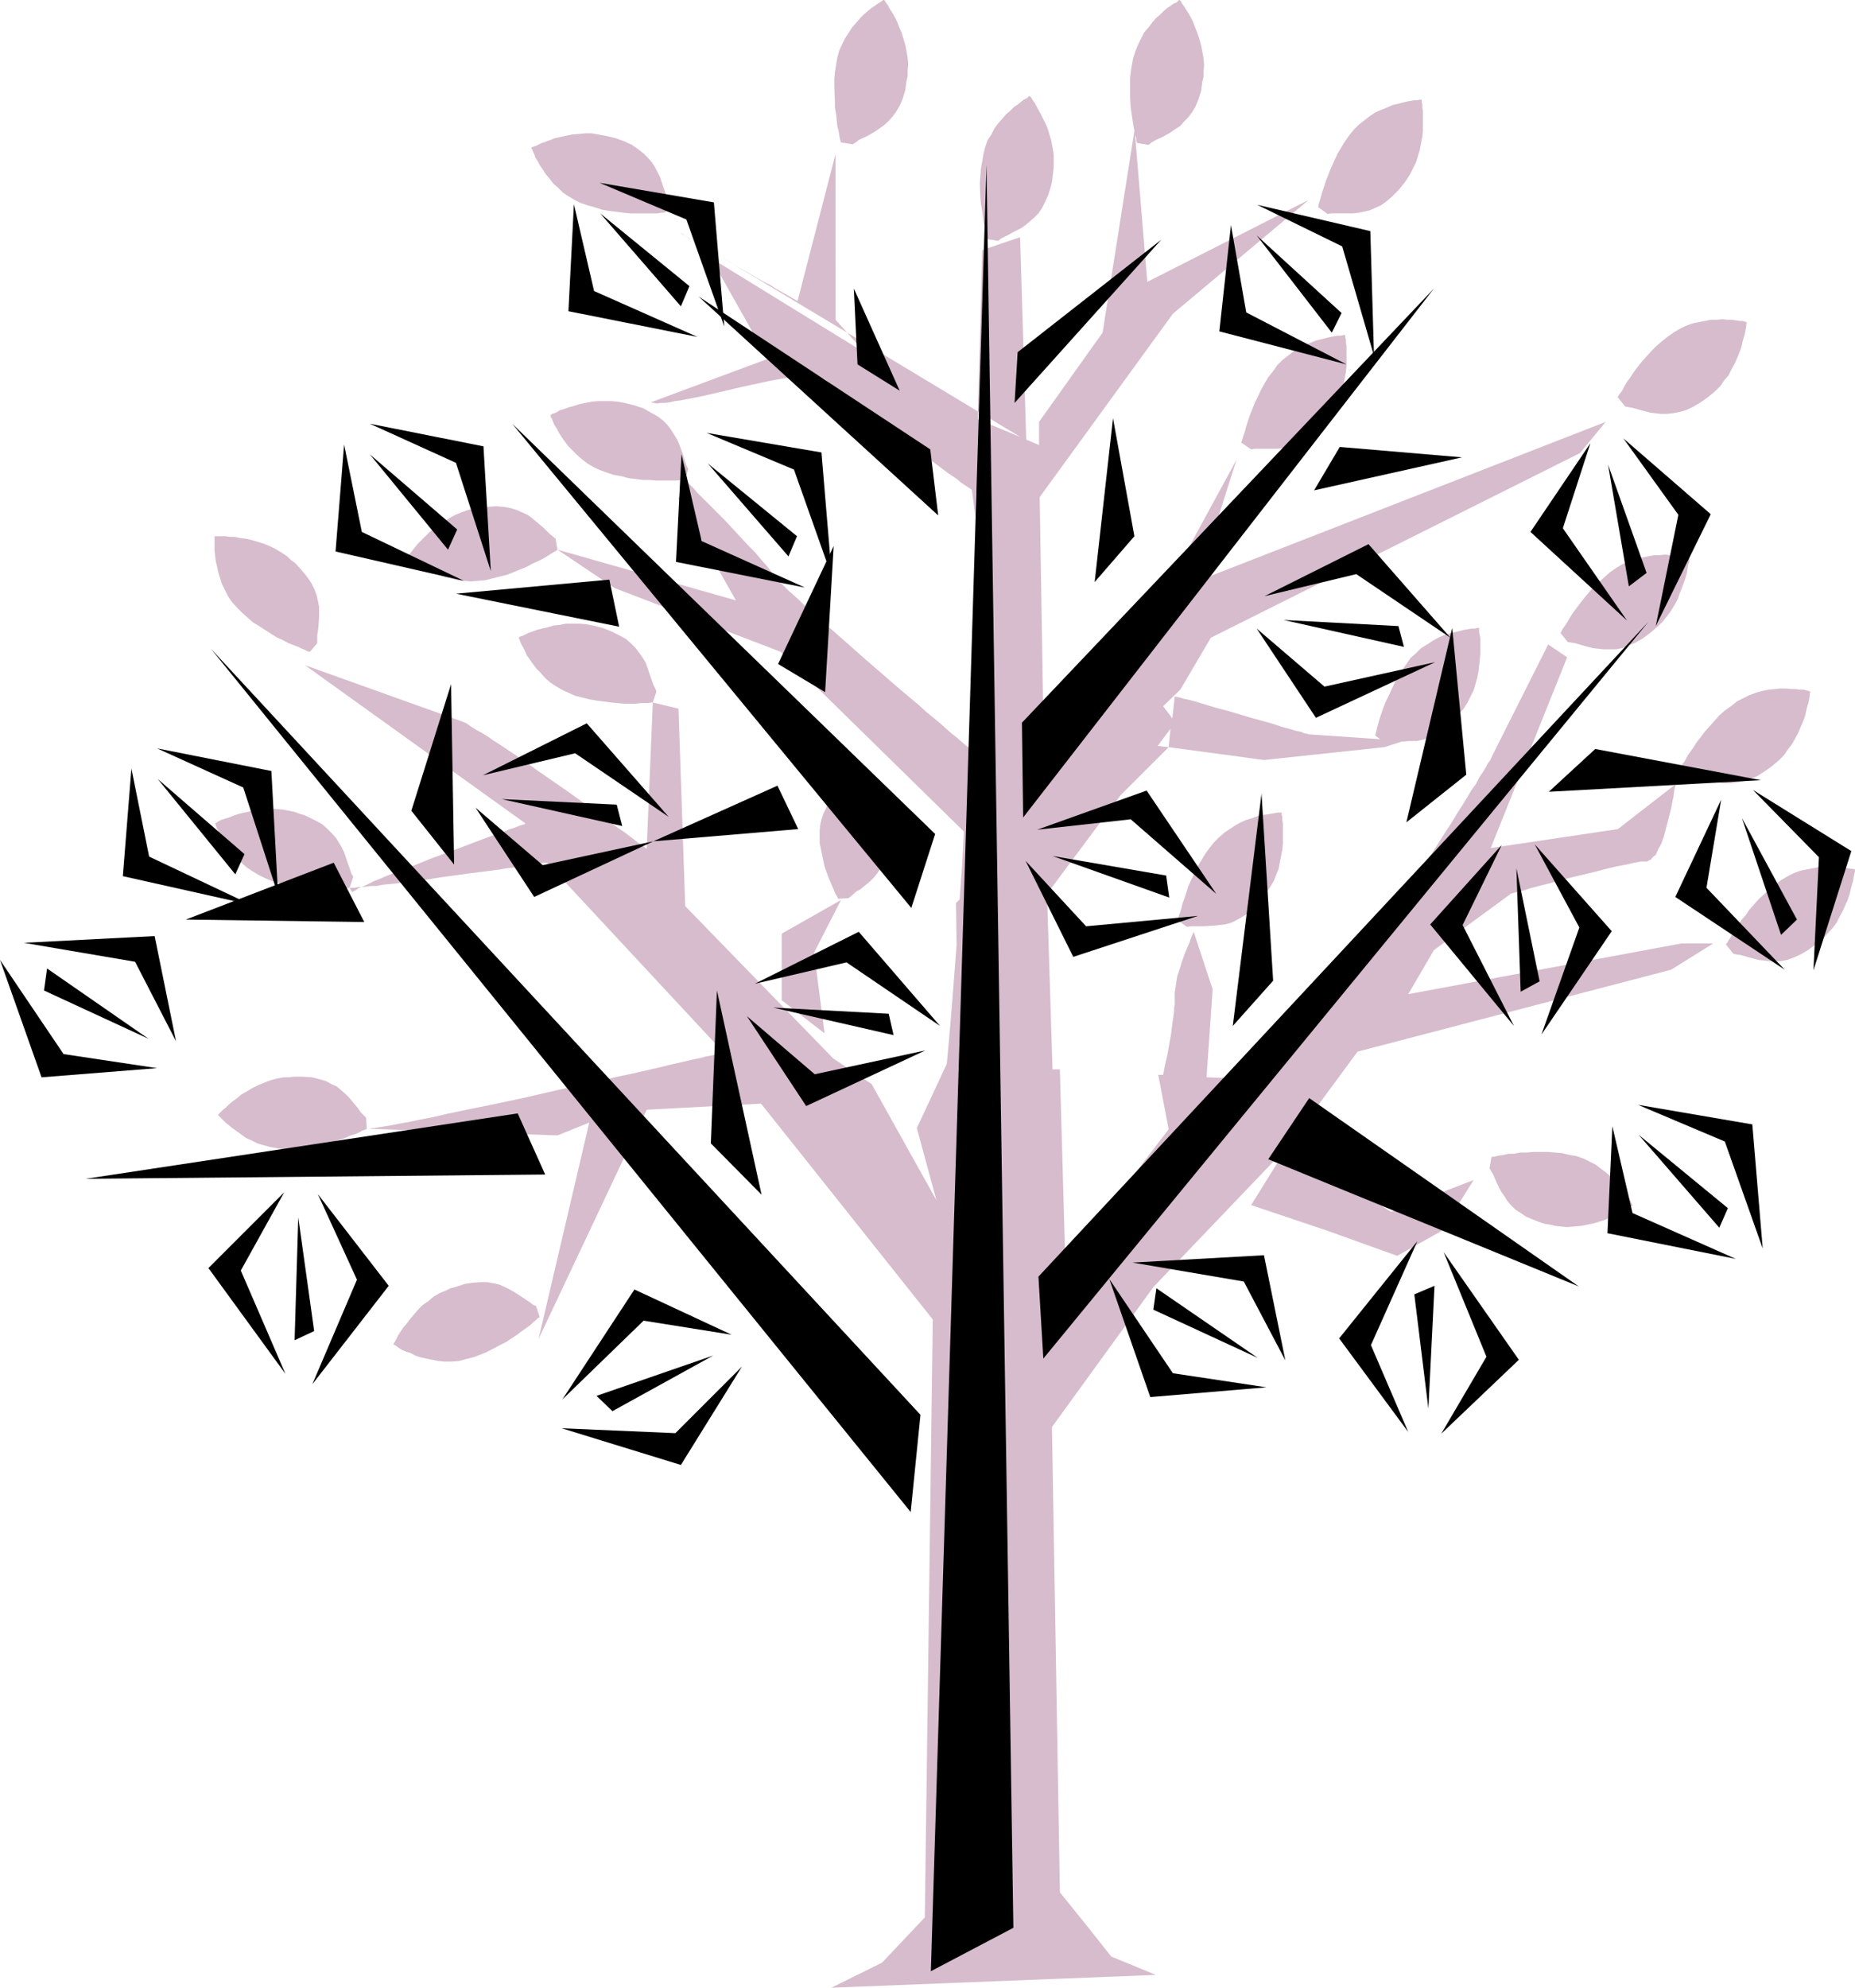<?xml version="1.0" encoding="UTF-8" standalone="no"?>
<svg
   version="1.0"
   width="129.766mm"
   height="138.986mm"
   id="svg100"
   sodipodi:docname="Tree 195.wmf"
   xmlns:inkscape="http://www.inkscape.org/namespaces/inkscape"
   xmlns:sodipodi="http://sodipodi.sourceforge.net/DTD/sodipodi-0.dtd"
   xmlns="http://www.w3.org/2000/svg"
   xmlns:svg="http://www.w3.org/2000/svg">
  <sodipodi:namedview
     id="namedview100"
     pagecolor="#ffffff"
     bordercolor="#000000"
     borderopacity="0.25"
     inkscape:showpageshadow="2"
     inkscape:pageopacity="0.0"
     inkscape:pagecheckerboard="0"
     inkscape:deskcolor="#d1d1d1"
     inkscape:document-units="mm" />
  <defs
     id="defs1">
    <pattern
       id="WMFhbasepattern"
       patternUnits="userSpaceOnUse"
       width="6"
       height="6"
       x="0"
       y="0" />
  </defs>
  <path
     style="fill:#d6bccc;fill-opacity:1;fill-rule:evenodd;stroke:none"
     d="m 179.376,61.239 0.323,0.162 0.646,0.485 0.97,0.485 0.97,0.646 1.293,0.646 1.293,0.808 1.293,0.808 1.454,0.969 1.616,0.808 -9.534,-5.655 z"
     id="path1" />
  <path
     style="fill:#d6bccc;fill-opacity:1;fill-rule:evenodd;stroke:none"
     d="m 220.907,40.718 -10.019,38.779 h -0.162 l -0.485,-0.323 -0.646,-0.323 -0.808,-0.485 -1.131,-0.646 -1.131,-0.646 -1.454,-0.808 -1.454,-0.969 -1.616,-0.808 -1.778,-0.969 -3.555,-2.101 -3.717,-2.101 -3.717,-2.262 34.744,20.844 -3.07,-3.393 z"
     id="path2" />
  <path
     style="fill:#d6bccc;fill-opacity:1;fill-rule:evenodd;stroke:none"
     d="m 93.081,235.747 0.323,-0.162 0.646,-0.323 0.646,-0.485 0.808,-0.323 h -0.97 l -0.808,0.162 h -0.808 -0.485 z"
     id="path3" />
  <path
     style="fill:#d6bccc;fill-opacity:1;fill-rule:evenodd;stroke:none"
     d="m 372.326,262.731 6.787,-11.634 20.523,-15.027 h 0.162 0.162 l 0.485,-0.162 0.646,-0.162 0.646,-0.162 0.808,-0.162 0.97,-0.323 0.97,-0.323 2.424,-0.646 2.586,-0.646 2.909,-0.808 3.07,-0.808 6.141,-1.454 3.07,-0.808 2.747,-0.646 2.586,-0.485 2.101,-0.485 0.97,-0.162 0.808,-0.162 h 0.646 0.485 0.485 l 0.485,-0.323 0.485,-0.162 0.323,-0.485 0.97,-0.808 0.646,-1.454 0.808,-1.454 0.646,-1.777 0.97,-3.716 0.97,-3.716 0.323,-1.777 0.323,-1.454 0.162,-1.293 0.162,-0.969 0.162,-0.485 v -0.162 -0.162 -0.162 l -15.19,11.795 -33.613,5.009 20.2,-50.413 -5.01,-3.393 -15.19,30.216 v 0.162 l -0.323,0.485 -0.485,0.646 -0.485,0.969 -0.808,1.293 -0.97,1.454 -0.808,1.616 -1.293,1.777 -1.131,1.939 -1.293,2.101 -1.454,2.262 -1.454,2.424 -1.616,2.424 -1.616,2.585 -3.394,5.332 -7.272,10.826 -3.555,5.171 -1.778,2.585 -1.778,2.424 -1.616,2.262 -1.778,2.262 -1.454,2.101 -1.616,1.777 -1.454,1.777 -1.293,1.454 -1.293,1.293 -1.131,1.131 -0.808,0.646 -0.97,0.808 -1.293,0.969 -1.454,1.131 -1.616,1.293 -1.616,1.293 -1.939,1.454 -1.939,1.454 -8.08,6.463 -3.878,3.393 -1.778,1.454 -1.616,1.454 -5.01,-0.162 1.616,-23.268 -5.01,-15.189 -0.646,1.454 -0.485,1.454 -1.131,2.585 -0.808,2.262 -0.646,2.101 -0.646,1.939 -0.323,2.101 -0.323,2.101 v 2.424 0.808 l -0.162,0.808 v 0.969 l -0.162,1.131 -0.323,2.262 -0.323,2.585 -0.97,5.494 -0.646,2.747 -0.485,2.585 h -1.293 l 2.747,14.381 -27.31,35.709 -1.454,-51.544 h -1.939 l -1.454,-46.374 19.392,-26.015 12.766,-12.765 -2.909,-0.323 3.394,-4.524 -0.485,4.847 25.21,3.393 31.835,-3.393 4.525,-1.454 1.939,-0.162 h 2.101 l 2.101,-0.485 0.97,-0.485 1.131,-0.323 1.131,-0.646 1.131,-0.646 1.131,-0.808 1.293,-0.969 1.131,-1.131 0.97,-1.454 1.293,-1.454 1.131,-1.777 0.808,-1.616 0.808,-1.616 0.485,-1.616 0.485,-1.777 0.323,-1.616 0.162,-1.616 0.323,-3.07 v -2.747 -1.131 l -0.162,-0.969 -0.162,-0.808 v -0.646 -0.323 -0.162 h -0.485 l -0.646,0.162 h -0.808 l -0.97,0.162 -0.97,0.162 -1.293,0.323 -1.293,0.323 -1.454,0.323 -1.454,0.485 -1.454,0.646 -1.454,0.808 -1.454,0.969 -1.616,0.969 -1.293,1.293 -1.454,1.293 -1.131,1.616 -1.131,1.616 -0.97,1.616 -0.97,1.616 -1.616,3.555 -0.808,1.616 -0.646,1.616 -0.485,1.454 -0.485,1.454 -0.323,1.131 -0.323,1.131 -0.162,0.808 -0.162,0.646 -0.162,0.485 v 0.162 l 1.293,0.969 -18.907,-1.293 h -0.162 l -0.162,-0.162 h -0.485 l -0.485,-0.162 -0.646,-0.323 -0.808,-0.162 -0.808,-0.162 -0.97,-0.323 -2.424,-0.646 -2.424,-0.808 -2.909,-0.808 -2.909,-0.808 -5.979,-1.777 -3.07,-0.808 -2.747,-0.808 -2.586,-0.808 -2.424,-0.646 -0.97,-0.162 -0.97,-0.323 -0.808,-0.162 -0.646,-0.162 -0.646,5.817 -2.424,-3.232 4.525,-4.363 8.08,-13.734 97.606,-48.798 6.787,-8.241 -107.787,42.011 10.181,-31.993 -34.582,63.501 -16.322,15.35 -1.131,-68.995 35.229,-48.474 35.875,-30.054 -42.662,21.652 -3.232,-38.941 0.323,0.969 v 0.646 l 0.162,0.485 0.162,0.162 2.909,0.485 0.808,-0.646 0.808,-0.485 0.97,-0.485 1.131,-0.485 2.262,-1.293 1.131,-0.808 1.293,-0.808 0.97,-1.131 1.131,-1.131 0.97,-1.293 0.97,-1.616 0.808,-1.939 0.646,-2.101 0.323,-2.424 0.323,-1.293 v -1.454 l 0.162,-1.777 -0.162,-1.777 -0.323,-1.777 -0.323,-1.616 -0.485,-1.777 -0.485,-1.454 -0.646,-1.616 -0.485,-1.293 -0.646,-1.293 -0.646,-1.131 -0.646,-0.969 -0.485,-0.808 -0.485,-0.646 -0.323,-0.646 -0.162,-0.162 L 311.888,0 h -0.162 l -0.323,0.323 -0.323,0.323 -0.808,0.323 -0.646,0.485 -0.97,0.646 -0.97,0.808 -0.97,0.969 -1.131,0.969 -0.97,1.131 -0.97,1.293 -1.131,1.293 -0.808,1.616 -0.808,1.616 -0.646,1.616 -0.646,1.939 -0.485,2.585 -0.323,2.585 v 2.747 2.585 l 0.162,2.585 0.323,2.262 0.323,2.101 0.323,1.777 v 0 l -8.403,53.322 -16.806,23.591 v 6.14 l -3.394,-1.454 -1.616,-53.483 -10.019,3.393 -1.131,42.657 11.312,6.786 -11.312,-4.686 v -2.101 l -34.582,-20.844 4.686,5.332 -40.723,-25.045 15.029,26.661 -30.866,11.472 0.808,0.162 0.808,0.162 0.97,-0.162 h 1.131 l 1.293,-0.162 1.293,-0.323 1.454,-0.162 1.616,-0.323 3.394,-0.646 3.555,-0.808 7.595,-1.777 3.717,-0.808 3.717,-0.808 3.555,-0.646 3.232,-0.323 1.454,-0.162 1.293,-0.162 h 1.293 l 1.131,0.162 0.97,0.162 0.97,0.162 0.646,0.323 0.646,0.485 0.485,0.485 0.485,0.485 0.808,0.485 0.646,0.646 0.97,0.808 0.97,0.808 1.131,0.808 1.131,0.808 2.424,1.939 2.586,2.101 2.909,2.101 2.909,2.101 6.141,4.524 2.909,2.101 2.747,2.101 2.586,1.939 2.424,1.616 1.131,0.969 0.97,0.646 0.97,0.646 0.97,0.646 0.97,7.271 0.162,-6.463 0.646,0.485 0.485,0.323 0.323,0.162 v 0.162 0.323 0.323 1.454 l -0.162,0.969 v 0.969 1.293 l -0.162,1.293 v 1.454 l -0.162,1.777 v 1.616 l -0.162,1.939 v 1.939 l -0.162,2.262 v 2.101 l -0.162,2.424 -0.162,2.424 -0.323,5.009 -0.323,5.494 -0.162,5.817 -0.323,6.14 -0.323,6.14 -0.323,6.463 -0.485,6.625 -0.808,-0.646 -1.131,-0.969 -1.293,-1.131 -1.454,-1.131 -1.454,-1.293 -1.616,-1.454 -1.778,-1.454 -1.778,-1.454 -1.939,-1.777 -1.939,-1.616 -4.202,-3.555 -8.565,-7.433 -4.202,-3.716 -4.04,-3.555 -1.939,-1.616 -1.939,-1.777 -1.778,-1.616 -1.616,-1.454 -1.454,-1.454 -1.454,-1.293 -1.293,-1.131 -1.131,-1.131 -0.97,-0.969 -0.808,-0.808 -0.485,-0.646 -0.485,-0.485 -0.323,-0.485 -0.485,-0.646 -0.485,-0.646 -0.646,-0.808 -1.454,-1.616 -1.616,-1.939 -1.939,-1.939 -1.939,-2.101 -4.04,-4.363 -2.101,-2.101 -1.939,-1.939 -1.778,-1.777 -1.616,-1.616 -0.646,-0.808 -0.646,-0.646 -0.485,-0.485 -0.485,-0.485 -0.323,-0.323 -0.323,-0.323 -0.162,-0.162 v 0 l -1.778,5.009 15.19,26.822 -47.187,-13.411 15.19,10.18 43.794,16.804 48.48,47.505 -0.485,9.049 -0.646,8.887 -0.97,0.969 0.162,11.149 -0.646,8.402 -0.323,4.201 -0.323,4.04 -0.323,3.878 -0.323,3.716 -0.323,3.555 -0.323,3.555 -7.918,16.966 5.171,19.067 -17.13,-30.7 -10.181,-6.786 -39.107,-40.234 -1.778,-52.191 -6.787,-1.616 -1.616,38.618 h -0.162 l -0.323,-0.323 -0.485,-0.323 -0.646,-0.485 -0.97,-0.646 -0.97,-0.808 -1.293,-0.969 -1.293,-0.969 -1.454,-0.969 -1.616,-1.131 -1.778,-1.293 -1.778,-1.293 -3.717,-2.747 -4.04,-2.908 -8.403,-5.817 -4.04,-2.908 -3.878,-2.585 -1.939,-1.293 -1.778,-1.131 -1.616,-1.131 -1.616,-0.969 -1.454,-0.808 -1.293,-0.808 -1.131,-0.808 -1.131,-0.485 -41.531,-14.865 58.338,41.85 h -0.162 l -0.162,0.162 -0.485,0.162 -0.646,0.162 -0.808,0.323 -0.808,0.323 -1.131,0.323 -1.131,0.485 -1.293,0.485 -1.454,0.485 -3.07,1.131 -3.394,1.293 -3.394,1.293 -7.434,2.747 -3.555,1.454 -3.555,1.293 -3.232,1.293 -1.616,0.646 -1.454,0.646 -1.293,0.485 -1.293,0.646 -0.97,0.485 -1.131,0.485 1.293,-0.162 1.293,-0.162 h 1.454 l 1.616,-0.323 3.394,-0.323 3.717,-0.485 4.04,-0.485 4.04,-0.646 8.242,-1.131 3.878,-0.485 3.717,-0.485 1.778,-0.323 1.616,-0.162 1.616,-0.323 1.454,-0.162 1.293,-0.162 1.131,-0.162 0.97,-0.162 0.97,-0.162 0.646,-0.162 h 0.485 0.323 0.162 l 45.41,48.798 1.778,1.454 h -0.646 v 0 h -0.162 -0.323 l -0.485,0.162 -0.485,0.162 -0.646,0.162 -0.808,0.162 -0.808,0.162 -0.97,0.162 -0.97,0.323 -2.424,0.485 -2.747,0.646 -2.909,0.646 -3.232,0.808 -3.555,0.808 -3.555,0.808 -3.878,0.808 -4.04,0.969 -4.04,0.808 -8.565,1.939 -8.403,1.939 -8.403,1.777 -4.04,0.808 -3.878,0.808 -3.878,0.808 -3.394,0.808 -3.394,0.646 -3.07,0.646 -2.747,0.485 -2.424,0.485 -1.131,0.162 -0.97,0.162 -0.97,0.162 -0.808,0.162 h -0.646 l -0.646,0.162 h -0.485 -0.323 l 50.419,1.777 8.403,-3.393 -13.413,57.2 28.603,-60.593 30.219,-1.616 45.41,57.038 -2.101,158.026 -11.312,11.957 -13.413,6.625 85.809,-3.393 -11.797,-4.847 -6.787,-8.564 -6.787,-8.402 -2.101,-122.963 26.826,-37.002 35.39,-37.002 18.584,-25.207 82.901,-21.652 11.15,-6.948 h -8.403 z"
     id="path4" />
  <path
     style="fill:#d6bccc;fill-opacity:1;fill-rule:evenodd;stroke:none"
     d="m 471.063,232.515 -1.616,1.131 -1.616,1.293 -1.293,1.293 -1.454,1.293 -2.586,2.908 -0.97,1.454 -1.131,1.293 -0.808,1.293 -0.808,1.293 -0.808,1.131 -0.485,0.969 -0.485,0.646 -0.323,0.646 -0.323,0.323 v 0.162 l 1.939,2.424 0.808,0.162 1.131,0.162 2.262,0.646 2.424,0.646 1.454,0.162 1.454,0.162 h 1.454 1.616 l 1.616,-0.323 1.778,-0.646 1.778,-0.808 1.939,-1.131 1.939,-1.454 1.131,-0.808 1.131,-0.969 1.131,-1.293 1.293,-1.454 0.97,-1.293 0.808,-1.616 0.808,-1.454 0.646,-1.454 0.646,-1.454 0.485,-1.454 0.323,-1.293 0.323,-1.293 0.323,-1.131 0.162,-0.969 0.162,-0.808 0.162,-0.646 v -0.323 -0.162 h -0.162 l -0.323,-0.162 h -0.485 l -0.808,-0.162 -0.97,-0.162 -1.131,-0.162 h -1.293 l -1.293,-0.162 -1.454,0.162 h -1.616 l -1.454,0.323 -1.778,0.323 -1.616,0.323 -1.778,0.646 -1.616,0.808 z"
     id="path5" />
  <path
     style="fill:#d6bccc;fill-opacity:1;fill-rule:evenodd;stroke:none"
     d="m 416.928,305.55 -1.939,-0.323 -1.939,-0.485 -1.939,-0.162 -1.939,-0.162 h -3.717 l -1.778,0.162 h -1.778 l -1.616,0.323 h -1.454 l -1.293,0.323 -1.131,0.162 -0.808,0.162 -0.646,0.162 h -0.485 l -0.162,0.162 -0.485,2.908 0.485,0.808 0.485,0.808 0.97,2.262 1.131,2.262 0.808,1.131 0.808,1.293 0.97,1.131 1.131,1.131 1.454,0.969 1.454,0.969 1.939,0.808 2.101,0.808 1.131,0.323 1.131,0.162 1.454,0.323 1.293,0.162 1.778,0.162 1.939,-0.162 1.778,-0.162 1.616,-0.323 1.616,-0.323 1.616,-0.485 1.454,-0.485 1.454,-0.646 1.293,-0.485 1.131,-0.646 0.97,-0.485 0.808,-0.485 0.646,-0.485 0.646,-0.323 0.323,-0.162 v -0.162 0 l -0.162,-0.323 -0.323,-0.646 -0.323,-0.646 -0.485,-0.808 -0.646,-0.808 -0.808,-1.131 -0.808,-0.969 -1.131,-1.131 -0.97,-0.969 -1.293,-1.131 -1.293,-0.969 -1.454,-1.131 -1.616,-0.808 -1.616,-0.808 z"
     id="path6" />
  <path
     style="fill:#d6bccc;fill-opacity:1;fill-rule:evenodd;stroke:none"
     d="m 444.561,202.623 1.939,2.262 0.97,0.162 0.97,0.162 2.262,0.646 2.424,0.646 1.454,0.323 1.454,0.162 h 1.454 l 1.616,-0.162 1.616,-0.323 1.778,-0.646 1.939,-0.646 1.778,-1.131 2.101,-1.454 0.97,-0.808 1.131,-0.969 1.293,-1.293 0.97,-1.454 1.131,-1.454 0.808,-1.454 0.808,-1.454 0.646,-1.616 0.646,-1.454 0.485,-1.293 0.323,-1.454 0.323,-1.293 0.323,-0.969 0.162,-0.969 0.162,-0.808 v -0.646 l 0.162,-0.323 v -0.162 h -0.162 l -0.323,-0.162 -0.646,-0.162 -0.646,-0.162 h -0.97 l -1.131,-0.162 h -1.131 l -1.454,-0.162 h -1.454 l -1.454,0.162 -1.616,0.162 -1.778,0.323 -1.616,0.485 -1.778,0.646 -1.616,0.808 -1.616,0.808 -1.616,1.293 -1.616,1.131 -1.454,1.293 -1.293,1.454 -2.586,2.908 -0.97,1.293 -1.131,1.454 -0.808,1.293 -0.808,1.131 -0.808,1.131 -0.485,0.969 -0.485,0.808 -0.485,0.485 -0.162,0.485 z"
     id="path7" />
  <path
     style="fill:#d6bccc;fill-opacity:1;fill-rule:evenodd;stroke:none"
     d="m 412.564,167.237 1.939,2.424 0.97,0.162 0.97,0.162 2.262,0.646 2.424,0.646 1.454,0.162 1.454,0.162 h 1.454 1.616 l 1.778,-0.323 1.616,-0.646 1.939,-0.808 1.939,-1.131 1.939,-1.454 0.97,-0.808 1.131,-0.969 1.293,-1.293 1.131,-1.454 0.97,-1.293 0.97,-1.616 0.808,-1.454 0.485,-1.454 0.646,-1.616 0.485,-1.293 0.485,-1.454 0.323,-1.131 0.162,-1.131 0.162,-0.969 0.323,-0.808 v -0.646 -0.323 -0.162 0 l -0.323,-0.162 -0.646,-0.162 h -0.808 l -0.97,-0.162 -0.97,-0.162 h -1.293 l -1.454,-0.162 -1.454,0.162 h -1.454 l -1.616,0.323 -1.616,0.323 -1.778,0.323 -1.616,0.646 -1.778,0.808 -1.616,0.969 -1.616,1.131 -1.454,1.293 -1.454,1.293 -1.454,1.293 -2.424,2.908 -1.131,1.454 -1.939,2.585 -0.808,1.293 -0.646,1.131 -0.646,0.969 -0.485,0.646 -0.323,0.646 -0.162,0.323 z"
     id="path8" />
  <path
     style="fill:#d6bccc;fill-opacity:1;fill-rule:evenodd;stroke:none"
     d="m 453.611,103.25 1.293,-1.293 0.97,-1.454 1.131,-1.293 0.808,-1.616 0.808,-1.454 0.646,-1.454 0.646,-1.616 0.485,-1.293 0.323,-1.454 0.323,-1.131 0.323,-1.131 0.162,-0.969 0.162,-0.808 v -0.646 l 0.162,-0.323 v -0.162 h -0.162 l -0.323,-0.162 -0.646,-0.162 h -0.646 l -0.97,-0.162 -1.131,-0.162 h -1.293 l -1.293,-0.162 -1.454,0.162 h -1.616 l -1.616,0.323 -1.616,0.323 -1.616,0.323 -1.778,0.646 -1.616,0.808 -1.616,0.969 -1.616,1.131 -1.616,1.293 -1.454,1.293 -1.293,1.293 -2.586,2.908 -1.131,1.454 -0.97,1.293 -0.808,1.293 -0.97,1.293 -0.646,1.131 -0.485,0.969 -0.485,0.646 -0.485,0.646 -0.162,0.323 v 0.162 l 1.939,2.424 0.97,0.162 0.97,0.162 1.131,0.323 1.131,0.323 2.424,0.646 1.454,0.162 1.454,0.162 h 1.454 l 1.616,-0.162 1.616,-0.323 1.778,-0.485 1.778,-0.808 1.939,-1.131 2.101,-1.454 0.97,-0.808 z"
     id="path9" />
  <path
     style="fill:#d6bccc;fill-opacity:1;fill-rule:evenodd;stroke:none"
     d="m 337.744,96.464 -1.131,1.616 -1.293,1.616 -0.97,1.616 -0.97,1.777 -1.616,3.393 -0.646,1.616 -0.646,1.616 -0.485,1.454 -0.485,1.454 -0.323,1.293 -0.323,0.969 -0.323,0.969 -0.162,0.646 -0.162,0.323 v 0.162 l 2.586,1.777 0.808,-0.162 h 1.131 2.262 2.747 l 1.293,-0.162 1.454,-0.323 1.454,-0.323 1.454,-0.646 1.616,-0.646 1.454,-1.131 1.616,-1.293 1.454,-1.616 1.616,-1.777 0.808,-1.131 0.646,-1.293 0.97,-1.616 0.646,-1.616 0.646,-1.616 0.323,-1.616 0.323,-1.777 0.323,-1.616 0.162,-1.616 V 95.333 92.586 91.455 l -0.162,-0.969 v -0.808 l -0.162,-0.485 v -0.485 -0.162 h -0.485 l -0.646,0.162 h -0.808 l -0.97,0.162 -0.97,0.162 -1.293,0.323 -1.293,0.323 -1.293,0.323 -1.616,0.646 -1.454,0.646 -1.454,0.646 -1.454,0.969 -1.454,1.131 -1.454,1.131 z"
     id="path10" />
  <path
     style="fill:#d6bccc;fill-opacity:1;fill-rule:evenodd;stroke:none"
     d="m 320.937,222.659 -1.293,1.616 -1.131,1.616 -0.97,1.616 -0.97,1.616 -1.616,3.393 -0.808,1.777 -0.485,1.616 -0.485,1.454 -0.485,1.293 -0.323,1.293 -0.323,1.131 -0.323,0.808 -0.162,0.646 -0.162,0.485 v 0.162 l 2.424,1.777 0.97,-0.162 h 1.131 2.262 l 2.586,-0.162 1.454,-0.162 1.454,-0.162 1.454,-0.323 1.454,-0.646 1.454,-0.808 1.616,-0.969 1.616,-1.293 1.454,-1.616 1.616,-1.939 0.646,-1.131 0.808,-1.131 0.97,-1.616 0.646,-1.616 0.646,-1.616 0.323,-1.777 0.323,-1.616 0.323,-1.616 0.162,-1.616 v -1.454 -2.747 -1.131 l -0.162,-0.969 v -0.808 l -0.162,-0.646 v -0.323 -0.162 h -0.485 -0.646 l -0.808,0.162 -0.97,0.162 -0.97,0.162 -1.293,0.162 -1.293,0.323 -1.293,0.485 -1.616,0.485 -1.454,0.646 -1.454,0.808 -1.454,0.969 -1.454,0.969 -1.454,1.293 z"
     id="path11" />
  <path
     style="fill:#d6bccc;fill-opacity:1;fill-rule:evenodd;stroke:none"
     d="m 372.811,46.051 0.808,-1.616 0.808,-1.616 0.485,-1.616 0.485,-1.616 0.323,-1.777 0.323,-1.616 0.162,-1.616 v -1.454 -2.747 -1.131 l -0.162,-0.969 V 27.469 l -0.162,-0.485 v -0.485 -0.162 h -0.485 l -0.646,0.162 h -0.808 l -0.97,0.162 -0.97,0.162 -1.293,0.323 -1.293,0.323 -1.293,0.323 -1.454,0.646 -1.616,0.646 -1.454,0.646 -1.454,0.969 -1.454,1.131 -1.454,1.131 -1.293,1.293 -1.293,1.616 -1.131,1.616 -0.97,1.616 -0.97,1.616 -1.616,3.555 -0.646,1.616 -0.646,1.616 -0.485,1.454 -0.485,1.454 -0.323,1.131 -0.323,1.131 -0.323,0.969 -0.162,0.646 v 0.323 0.162 l 2.424,1.777 0.97,-0.162 h 0.97 2.262 2.586 l 1.454,-0.162 1.454,-0.323 1.454,-0.323 1.454,-0.646 1.454,-0.646 1.616,-1.131 1.454,-1.293 1.616,-1.616 1.454,-1.777 0.808,-1.131 z"
     id="path12" />
  <path
     style="fill:#d6bccc;fill-opacity:1;fill-rule:evenodd;stroke:none"
     d="m 263.892,63.663 0.808,-0.646 0.97,-0.485 0.97,-0.485 1.131,-0.646 2.262,-1.131 1.131,-0.808 1.131,-0.969 1.131,-0.969 1.131,-1.131 0.97,-1.454 0.808,-1.616 0.808,-1.777 0.646,-2.101 0.323,-1.293 0.162,-1.131 0.162,-1.454 0.162,-1.293 v -1.777 -1.777 l -0.323,-1.777 -0.323,-1.777 -0.485,-1.616 -0.485,-1.616 -0.646,-1.454 -0.646,-1.293 -0.646,-1.293 -0.646,-1.131 -0.485,-0.969 -0.485,-0.808 -0.485,-0.646 -0.323,-0.646 -0.323,-0.162 v -0.162 h -0.162 l -0.323,0.323 -0.485,0.323 -0.646,0.323 -0.808,0.646 -0.808,0.646 -0.97,0.646 -0.97,0.969 -1.131,0.969 -0.97,1.131 -1.131,1.293 -0.97,1.293 -0.808,1.616 -0.97,1.454 -0.646,1.777 -0.485,1.939 -0.323,1.939 -0.323,1.777 -0.162,2.101 -0.162,1.939 0.162,3.716 0.162,1.777 0.323,1.777 0.162,1.616 0.162,1.293 0.323,1.293 0.162,1.131 0.162,0.808 0.162,0.646 0.162,0.485 v 0.162 z"
     id="path13" />
  <path
     style="fill:#d6bccc;fill-opacity:1;fill-rule:evenodd;stroke:none"
     d="m 225.432,38.133 0.808,-0.485 0.808,-0.646 0.97,-0.485 1.131,-0.485 2.262,-1.293 1.131,-0.808 1.131,-0.808 1.131,-0.969 1.131,-1.293 0.97,-1.293 0.97,-1.616 0.808,-1.939 0.646,-2.101 0.162,-1.131 0.162,-1.293 0.323,-1.293 v -1.454 l 0.162,-1.777 -0.162,-1.777 -0.323,-1.777 -0.323,-1.616 -0.485,-1.616 -0.485,-1.616 -0.646,-1.454 -0.485,-1.293 -0.646,-1.293 -0.646,-1.131 -0.646,-0.969 -0.485,-0.969 -0.485,-0.646 -0.323,-0.485 L 233.835,0 h -0.162 -0.162 l -0.162,0.162 -0.485,0.323 -0.808,0.485 -0.646,0.485 -0.97,0.646 -0.97,0.808 -0.97,0.808 -1.131,1.131 -0.97,1.131 -1.131,1.293 -0.808,1.293 -0.97,1.454 -0.808,1.616 -0.808,1.777 -0.485,1.777 -0.323,1.939 -0.323,1.939 -0.162,1.939 v 1.939 l 0.162,3.716 v 1.777 l 0.323,1.777 0.162,1.616 0.162,1.454 0.323,1.293 0.162,0.969 0.162,0.969 0.162,0.646 0.162,0.485 v 0 z"
     id="path14" />
  <path
     style="fill:#d6bccc;fill-opacity:1;fill-rule:evenodd;stroke:none"
     d="m 81.931,172.246 1.939,-2.262 v -0.969 -1.131 l 0.162,-0.969 0.162,-1.293 0.162,-2.585 v -1.293 -1.454 l -0.323,-1.616 -0.323,-1.454 -0.646,-1.616 -0.808,-1.616 -1.131,-1.616 -1.454,-1.777 -1.616,-1.777 -1.131,-0.808 -0.97,-0.969 -1.454,-0.969 -1.616,-0.969 -1.616,-0.808 -1.616,-0.646 -1.616,-0.485 -1.616,-0.485 -1.454,-0.323 -1.454,-0.162 -1.454,-0.323 h -1.293 l -1.131,-0.162 h -2.909 v 0.162 0.323 2.424 0.969 l 0.162,1.293 0.162,1.454 0.323,1.293 0.323,1.616 0.485,1.454 0.485,1.616 0.808,1.616 0.808,1.616 0.97,1.454 1.293,1.454 1.454,1.454 1.454,1.293 1.454,1.293 1.616,0.969 3.232,2.101 1.616,0.969 1.454,0.646 1.454,0.808 1.293,0.485 1.293,0.485 0.97,0.485 0.808,0.323 0.646,0.323 0.485,0.162 z"
     id="path15" />
  <path
     style="fill:#d6bccc;fill-opacity:1;fill-rule:evenodd;stroke:none"
     d="m 123.785,134.759 -1.778,0.646 -1.616,0.646 -1.454,0.808 -1.616,0.969 -1.293,0.969 -1.454,0.969 -1.131,0.969 -1.131,1.131 -0.97,0.969 -0.808,0.808 -0.808,0.969 -0.646,0.808 -0.485,0.646 -0.323,0.323 -0.162,0.323 -0.162,0.162 0.162,0.162 0.323,0.162 0.323,0.485 0.646,0.323 0.808,0.646 0.97,0.646 0.97,0.646 1.293,0.646 1.131,0.646 1.454,0.646 1.616,0.646 1.616,0.323 1.616,0.485 1.778,0.162 1.778,0.162 1.939,-0.162 1.939,-0.162 1.939,-0.485 1.939,-0.485 1.939,-0.485 3.555,-1.454 1.616,-0.646 1.454,-0.808 1.454,-0.646 1.293,-0.646 1.131,-0.646 0.97,-0.646 0.808,-0.485 0.646,-0.323 0.323,-0.323 v 0 l -0.485,-2.908 -0.808,-0.646 -0.808,-0.646 -1.616,-1.616 -1.939,-1.616 -1.131,-0.969 -1.131,-0.808 -1.454,-0.646 -1.454,-0.646 -1.616,-0.485 -1.778,-0.323 -1.939,-0.162 -2.262,0.162 -2.424,0.323 -1.293,0.162 z"
     id="path16" />
  <path
     style="fill:#d6bccc;fill-opacity:1;fill-rule:evenodd;stroke:none"
     d="m 165.155,106.482 -1.778,-0.323 -1.778,-0.162 h -1.778 -1.778 l -1.616,0.162 -1.616,0.323 -1.616,0.323 -1.454,0.485 -1.293,0.323 -1.293,0.485 -1.131,0.323 -0.808,0.485 -0.646,0.323 -0.646,0.162 -0.323,0.323 h -0.162 l 0.162,0.162 v 0.323 l 0.323,0.485 0.323,0.808 0.323,0.808 0.646,0.969 0.485,0.969 0.808,1.293 0.808,1.131 0.97,1.293 1.131,1.131 1.131,1.131 1.293,1.131 1.454,1.131 1.616,0.969 1.778,0.808 1.778,0.646 1.939,0.646 1.939,0.323 1.778,0.485 3.878,0.485 h 1.778 l 1.616,0.162 h 3.07 1.293 1.131 l 0.97,-0.162 h 0.646 0.485 0.162 l 0.808,-2.908 -0.485,-0.969 -0.323,-0.969 -0.646,-2.101 -0.97,-2.585 -0.485,-1.131 -0.808,-1.293 -0.808,-1.293 -0.97,-1.293 -1.131,-1.131 -1.454,-1.131 -1.778,-0.969 -1.939,-1.131 -2.424,-0.808 -1.293,-0.323 z"
     id="path17" />
  <path
     style="fill:#d6bccc;fill-opacity:1;fill-rule:evenodd;stroke:none"
     d="m 153.52,53.645 1.939,0.646 1.778,0.485 1.939,0.646 1.939,0.323 3.878,0.485 1.778,0.162 h 1.616 3.07 1.293 1.131 l 0.808,-0.162 h 0.808 l 0.485,-0.162 v 0 l 0.97,-2.747 -0.485,-0.969 -0.323,-0.808 -0.808,-2.262 -0.808,-2.424 -0.646,-1.293 -0.646,-1.293 -0.808,-1.293 -1.131,-1.293 -1.131,-1.131 -1.454,-1.131 -1.616,-1.131 -2.101,-0.969 -2.262,-0.808 -1.293,-0.323 -1.454,-0.323 -1.778,-0.323 -1.778,-0.323 h -1.616 l -1.778,0.162 -1.778,0.162 -1.616,0.323 -1.454,0.323 -1.454,0.323 -1.293,0.485 -1.293,0.485 -0.97,0.323 -0.97,0.485 -0.646,0.323 -0.646,0.162 -0.323,0.162 -0.162,0.162 0.162,0.162 0.162,0.323 0.162,0.485 0.323,0.646 0.323,0.969 0.646,0.969 0.485,0.969 0.808,1.131 0.808,1.293 0.97,1.131 0.97,1.293 1.293,1.131 1.293,1.293 1.454,0.969 1.616,0.969 z"
     id="path18" />
  <path
     style="fill:#d6bccc;fill-opacity:1;fill-rule:evenodd;stroke:none"
     d="m 76.437,214.257 -1.778,-0.323 -1.778,-0.162 H 71.104 l -1.616,0.162 -1.778,0.162 -1.616,0.323 -1.454,0.323 -1.454,0.323 -1.454,0.485 -1.131,0.485 -1.131,0.323 -0.97,0.323 -0.646,0.323 -0.485,0.323 -0.323,0.162 -0.162,0.162 v 0 l 0.162,0.323 0.162,0.646 0.323,0.646 0.485,0.808 0.485,0.969 0.646,1.131 0.646,1.131 0.97,1.293 0.808,1.131 1.131,1.131 1.293,1.293 1.293,1.131 1.454,0.969 1.616,0.969 1.616,0.808 1.939,0.808 1.778,0.485 1.939,0.485 1.939,0.323 1.939,0.323 1.778,0.162 1.778,0.162 1.778,0.162 h 3.07 l 1.293,-0.162 h 0.97 0.97 0.646 l 0.485,-0.162 h 0.162 l 0.97,-2.908 -0.485,-0.808 -0.323,-0.969 -0.808,-2.262 -0.808,-2.424 -0.646,-1.293 -0.646,-1.131 -0.808,-1.293 -1.131,-1.293 -1.131,-1.131 -1.454,-1.293 -1.778,-0.969 -1.939,-0.969 -1.131,-0.485 -1.131,-0.323 -1.293,-0.485 z"
     id="path19" />
  <path
     style="fill:#d6bccc;fill-opacity:1;fill-rule:evenodd;stroke:none"
     d="m 156.752,165.298 -1.778,-0.323 -1.778,-0.162 h -1.778 -1.778 l -1.616,0.323 -1.616,0.162 -1.616,0.485 -1.454,0.323 -1.293,0.323 -1.293,0.485 -0.97,0.323 -0.97,0.485 -0.646,0.323 -0.646,0.162 -0.323,0.323 h -0.162 l 0.162,0.162 0.162,0.323 0.162,0.485 0.323,0.808 0.485,0.808 0.485,0.969 0.485,1.131 0.808,1.131 0.808,1.131 0.97,1.293 1.131,1.131 1.131,1.293 1.293,1.131 1.454,0.969 1.616,0.969 1.778,0.808 1.778,0.808 1.939,0.485 1.939,0.485 1.939,0.323 3.717,0.485 1.778,0.162 1.616,0.162 h 3.07 l 1.293,-0.162 h 1.131 0.808 l 0.808,-0.162 h 0.485 v 0 l 0.97,-2.908 -0.323,-0.808 -0.485,-0.969 -0.808,-2.262 -0.808,-2.424 -0.485,-1.293 -0.808,-1.293 -0.808,-1.131 -0.97,-1.293 -1.293,-1.293 -1.293,-1.131 -1.778,-0.969 -1.939,-0.969 -2.424,-0.969 -1.293,-0.323 z"
     id="path20" />
  <path
     style="fill:#d6bccc;fill-opacity:1;fill-rule:evenodd;stroke:none"
     d="m 234.158,219.589 -0.323,-1.454 -0.485,-1.454 -0.485,-1.293 -0.646,-1.293 -1.454,-2.424 -1.454,-2.101 -0.97,-0.969 -0.646,-0.808 -0.646,-0.646 -0.646,-0.646 -0.485,-0.485 -0.485,-0.323 -0.162,-0.162 -0.162,-0.162 v 0.162 l -0.323,0.162 -0.323,0.323 -0.646,0.485 -0.485,0.485 -0.808,0.646 -0.646,0.808 -0.808,0.808 -0.646,0.969 -0.808,1.131 -0.808,1.131 -0.485,1.293 -0.646,1.293 -0.485,1.454 -0.323,1.454 -0.162,1.616 v 1.616 1.616 l 0.323,1.454 0.323,1.616 0.646,3.07 0.97,2.747 0.485,1.131 0.485,1.131 0.485,1.131 0.323,0.808 0.323,0.646 0.323,0.485 0.162,0.323 v 0.162 l 2.747,-0.162 0.646,-0.485 1.454,-1.293 0.97,-0.485 1.778,-1.454 0.97,-0.808 0.808,-0.808 0.808,-0.969 0.808,-1.131 0.646,-1.293 0.485,-1.454 0.485,-1.616 0.162,-1.777 v -1.939 z"
     id="path21" />
  <path
     style="fill:#d6bccc;fill-opacity:1;fill-rule:evenodd;stroke:none"
     d="m 74.982,284.706 -1.778,0.323 -1.778,0.485 -1.616,0.646 -1.616,0.646 -1.616,0.808 -1.293,0.808 -1.454,0.808 -1.131,0.969 -1.131,0.808 -0.97,0.808 -0.808,0.808 -0.808,0.646 -0.485,0.485 -0.485,0.485 -0.323,0.323 v 0 0.162 l 0.323,0.323 0.323,0.323 0.646,0.646 0.646,0.646 0.808,0.646 0.97,0.808 1.131,0.808 1.131,0.808 1.293,0.969 1.454,0.646 1.616,0.808 1.616,0.485 1.778,0.485 1.778,0.323 1.939,0.323 h 1.778 l 2.101,-0.162 1.939,-0.162 1.778,-0.323 3.717,-0.969 1.778,-0.485 1.616,-0.485 1.454,-0.485 1.454,-0.646 1.131,-0.323 1.131,-0.485 0.808,-0.485 0.646,-0.162 0.323,-0.162 0.162,-0.162 -0.162,-2.908 -0.646,-0.646 -0.808,-0.808 -0.646,-0.969 -0.808,-0.969 -1.616,-1.939 -0.97,-0.969 -1.131,-0.969 -1.131,-0.969 -1.454,-0.646 -1.454,-0.808 -1.778,-0.485 -1.939,-0.485 -2.262,-0.162 h -2.424 l -1.454,0.162 z"
     id="path22" />
  <path
     style="fill:#d6bccc;fill-opacity:1;fill-rule:evenodd;stroke:none"
     d="m 141.723,345.138 -0.808,-0.323 -0.808,-0.646 -1.939,-1.293 -2.262,-1.454 -1.131,-0.646 -1.293,-0.646 -1.454,-0.646 -1.454,-0.323 -1.778,-0.323 h -1.778 l -2.101,0.162 -2.101,0.323 -2.424,0.808 -1.293,0.323 -1.293,0.646 -1.616,0.646 -1.616,0.969 -1.293,1.131 -1.454,0.969 -1.131,1.131 -1.131,1.293 -0.97,1.131 -0.97,1.293 -0.97,1.131 -0.646,0.969 -0.646,0.969 -0.485,0.969 -0.323,0.646 -0.323,0.485 -0.162,0.323 -0.162,0.162 h 0.162 l 0.323,0.162 0.485,0.323 0.646,0.485 0.808,0.485 1.131,0.485 1.131,0.323 1.131,0.646 1.454,0.485 1.454,0.323 1.616,0.323 1.616,0.323 1.778,0.162 h 1.778 l 1.939,-0.162 1.778,-0.485 1.939,-0.485 1.778,-0.646 1.939,-0.808 3.394,-1.777 1.616,-0.808 1.454,-0.969 1.454,-0.969 1.293,-0.969 1.131,-0.808 1.131,-0.808 0.808,-0.808 0.646,-0.485 0.485,-0.485 0.323,-0.162 0.162,-0.162 z"
     id="path23" />
  <path
     style="fill:#d6bccc;fill-opacity:1;fill-rule:evenodd;stroke:none"
     d="m 350.995,325.263 18.422,6.625 11.797,-6.625 8.403,-13.411 -21.816,8.402 -27.472,-17.128 -9.534,15.35 z"
     id="path24" />
  <path
     style="fill:#d6bccc;fill-opacity:1;fill-rule:evenodd;stroke:none"
     d="m 206.686,264.347 11.312,8.725 -2.747,-21.329 7.11,-13.896 -15.675,8.887 z"
     id="path25" />
  <path
     style="fill:#000000;fill-opacity:1;fill-rule:evenodd;stroke:none"
     d="M 260.822,43.627 246.117,520.938 267.933,509.466 Z"
     id="path26" />
  <path
     style="fill:#000000;fill-opacity:1;fill-rule:evenodd;stroke:none"
     d="M 243.369,373.899 240.784,399.59 55.752,171.438 Z"
     id="path27" />
  <path
     style="fill:#000000;fill-opacity:1;fill-rule:evenodd;stroke:none"
     d="M 247.248,220.397 240.945,239.948 135.421,111.976 Z"
     id="path28" />
  <path
     style="fill:#000000;fill-opacity:1;fill-rule:evenodd;stroke:none"
     d="m 245.955,118.762 2.101,17.451 -63.347,-57.846 z"
     id="path29" />
  <path
     style="fill:#000000;fill-opacity:1;fill-rule:evenodd;stroke:none"
     d="M 270.518,216.034 270.195,190.989 379.113,76.266 Z"
     id="path30" />
  <path
     style="fill:#000000;fill-opacity:1;fill-rule:evenodd;stroke:none"
     d="m 275.851,359.034 -1.293,-21.652 161.277,-173.054 z"
     id="path31" />
  <path
     style="fill:#000000;fill-opacity:1;fill-rule:evenodd;stroke:none"
     d="m 269.064,93.071 -0.808,13.411 38.784,-43.142 z"
     id="path32" />
  <path
     style="fill:#000000;fill-opacity:1;fill-rule:evenodd;stroke:none"
     d="m 136.875,294.239 7.272,16.158 -121.523,1.131 z"
     id="path33" />
  <path
     style="fill:#000000;fill-opacity:1;fill-rule:evenodd;stroke:none"
     d="m 346.147,290.2 -10.827,16.158 82.093,33.609 z"
     id="path34" />
  <path
     style="fill:#000000;fill-opacity:1;fill-rule:evenodd;stroke:none"
     d="m 421.776,197.937 -12.282,11.311 56.075,-3.07 z"
     id="path35" />
  <path
     style="fill:#000000;fill-opacity:1;fill-rule:evenodd;stroke:none"
     d="m 354.227,118.116 -6.787,11.472 39.107,-8.725 z"
     id="path36" />
  <path
     style="fill:#000000;fill-opacity:1;fill-rule:evenodd;stroke:none"
     d="m 161.115,153.179 2.586,12.442 -43.147,-8.725 z"
     id="path37" />
  <path
     style="fill:#000000;fill-opacity:1;fill-rule:evenodd;stroke:none"
     d="m 205.555,207.632 5.494,11.472 -38.299,3.232 z"
     id="path38" />
  <path
     style="fill:#000000;fill-opacity:1;fill-rule:evenodd;stroke:none"
     d="m 201.353,315.73 -13.413,-13.573 1.616,-40.395 z"
     id="path39" />
  <path
     style="fill:#000000;fill-opacity:1;fill-rule:evenodd;stroke:none"
     d="m 299.929,141.707 -10.504,12.119 4.848,-43.304 z"
     id="path40" />
  <path
     style="fill:#000000;fill-opacity:1;fill-rule:evenodd;stroke:none"
     d="m 237.875,103.25 -11.15,-6.948 -0.97,-20.036 z"
     id="path41" />
  <path
     style="fill:#000000;fill-opacity:1;fill-rule:evenodd;stroke:none"
     d="m 387.678,204.723 -15.837,12.603 12.12,-51.383 z"
     id="path42" />
  <path
     style="fill:#000000;fill-opacity:1;fill-rule:evenodd;stroke:none"
     d="m 336.612,259.176 -10.666,11.957 7.595,-61.401 z"
     id="path43" />
  <path
     style="fill:#000000;fill-opacity:1;fill-rule:evenodd;stroke:none"
     d="m 88.234,227.991 8.08,15.673 -47.187,-0.646 z"
     id="path44" />
  <path
     style="fill:#000000;fill-opacity:1;fill-rule:evenodd;stroke:none"
     d="M 120.069,228.476 108.757,214.257 119.261,180.809 Z"
     id="path45" />
  <path
     style="fill:#000000;fill-opacity:1;fill-rule:evenodd;stroke:none"
     d="m 218.16,182.91 -12.443,-7.433 14.706,-31.185 z"
     id="path46" />
  <path
     style="fill:#000000;fill-opacity:1;fill-rule:evenodd;stroke:none"
     d="m 151.742,53.968 -1.454,28.277 34.098,6.786 -27.31,-12.119 z"
     id="path47" />
  <path
     style="fill:#000000;fill-opacity:1;fill-rule:evenodd;stroke:none"
     d="m 158.529,48.313 30.219,5.171 2.747,32.801 -10.019,-28.277 z"
     id="path48" />
  <path
     style="fill:#000000;fill-opacity:1;fill-rule:evenodd;stroke:none"
     d="M 158.691,56.392 182.285,75.62 180.022,80.952 Z"
     id="path49" />
  <path
     style="fill:#000000;fill-opacity:1;fill-rule:evenodd;stroke:none"
     d="m 180.184,120.055 -1.454,28.438 34.098,6.786 -27.31,-12.28 z"
     id="path50" />
  <path
     style="fill:#000000;fill-opacity:1;fill-rule:evenodd;stroke:none"
     d="m 186.809,114.4 30.381,5.171 2.747,32.801 -10.019,-28.277 z"
     id="path51" />
  <path
     style="fill:#000000;fill-opacity:1;fill-rule:evenodd;stroke:none"
     d="m 187.133,122.479 23.594,19.228 -2.262,5.332 z"
     id="path52" />
  <path
     style="fill:#000000;fill-opacity:1;fill-rule:evenodd;stroke:none"
     d="m 426.3,297.633 -1.293,28.277 33.936,6.786 -27.31,-12.119 z"
     id="path53" />
  <path
     style="fill:#000000;fill-opacity:1;fill-rule:evenodd;stroke:none"
     d="m 433.088,291.977 30.219,5.171 2.747,32.801 -10.019,-28.277 z"
     id="path54" />
  <path
     style="fill:#000000;fill-opacity:1;fill-rule:evenodd;stroke:none"
     d="m 433.249,299.895 23.594,19.39 -2.262,5.171 z"
     id="path55" />
  <path
     style="fill:#000000;fill-opacity:1;fill-rule:evenodd;stroke:none"
     d="m 420.483,117.146 -15.837,23.429 25.533,23.429 -16.968,-24.399 z"
     id="path56" />
  <path
     style="fill:#000000;fill-opacity:1;fill-rule:evenodd;stroke:none"
     d="m 429.209,115.854 23.109,20.036 -14.544,29.569 5.979,-29.408 z"
     id="path57" />
  <path
     style="fill:#000000;fill-opacity:1;fill-rule:evenodd;stroke:none"
     d="m 425.169,122.802 10.181,28.6 -4.686,3.555 z"
     id="path58" />
  <path
     style="fill:#000000;fill-opacity:1;fill-rule:evenodd;stroke:none"
     d="M 325.462,59.462 322.392,87.577 356.004,96.302 329.502,82.568 Z"
     id="path59" />
  <path
     style="fill:#000000;fill-opacity:1;fill-rule:evenodd;stroke:none"
     d="m 332.411,54.13 29.896,6.948 0.97,32.963 -8.403,-28.923 z"
     id="path60" />
  <path
     style="fill:#000000;fill-opacity:1;fill-rule:evenodd;stroke:none"
     d="m 332.249,62.209 22.462,20.521 -2.586,5.171 z"
     id="path61" />
  <path
     style="fill:#000000;fill-opacity:1;fill-rule:evenodd;stroke:none"
     d="m 397.051,223.305 -18.907,21.006 22.139,26.822 -13.574,-26.661 z"
     id="path62" />
  <path
     style="fill:#000000;fill-opacity:1;fill-rule:evenodd;stroke:none"
     d="m 405.777,223.144 20.362,22.945 -18.584,27.307 10.019,-28.277 z"
     id="path63" />
  <path
     style="fill:#000000;fill-opacity:1;fill-rule:evenodd;stroke:none"
     d="m 400.929,229.445 6.141,29.893 -5.01,2.747 z"
     id="path64" />
  <path
     style="fill:#000000;fill-opacity:1;fill-rule:evenodd;stroke:none"
     d="m 455.065,211.348 -12.12,25.691 28.926,19.228 -20.685,-21.652 z"
     id="path65" />
  <path
     style="fill:#000000;fill-opacity:1;fill-rule:evenodd;stroke:none"
     d="m 463.468,208.763 26.018,16.158 -10.019,31.508 1.454,-29.893 z"
     id="path66" />
  <path
     style="fill:#000000;fill-opacity:1;fill-rule:evenodd;stroke:none"
     d="m 460.559,216.196 14.544,26.822 -4.202,4.04 z"
     id="path67" />
  <path
     style="fill:#000000;fill-opacity:1;fill-rule:evenodd;stroke:none"
     d="m 197.475,268.548 15.675,23.752 31.512,-14.704 -29.25,6.302 z"
     id="path68" />
  <path
     style="fill:#000000;fill-opacity:1;fill-rule:evenodd;stroke:none"
     d="m 199.576,259.984 27.472,-13.734 21.493,24.884 -24.725,-16.804 z"
     id="path69" />
  <path
     style="fill:#000000;fill-opacity:1;fill-rule:evenodd;stroke:none"
     d="m 204.424,266.286 30.542,1.616 1.293,5.655 z"
     id="path70" />
  <path
     style="fill:#000000;fill-opacity:1;fill-rule:evenodd;stroke:none"
     d="m 125.725,213.449 15.514,23.591 31.512,-14.704 -29.25,6.302 z"
     id="path71" />
  <path
     style="fill:#000000;fill-opacity:1;fill-rule:evenodd;stroke:none"
     d="m 127.664,204.885 27.472,-13.734 21.654,24.722 -24.725,-16.804 z"
     id="path72" />
  <path
     style="fill:#000000;fill-opacity:1;fill-rule:evenodd;stroke:none"
     d="m 132.673,211.187 30.381,1.454 1.454,5.655 z"
     id="path73" />
  <path
     style="fill:#000000;fill-opacity:1;fill-rule:evenodd;stroke:none"
     d="m 332.249,166.106 15.675,23.591 31.512,-14.704 -29.25,6.463 z"
     id="path74" />
  <path
     style="fill:#000000;fill-opacity:1;fill-rule:evenodd;stroke:none"
     d="m 334.35,157.542 27.472,-13.734 21.654,24.722 -24.886,-16.804 z"
     id="path75" />
  <path
     style="fill:#000000;fill-opacity:1;fill-rule:evenodd;stroke:none"
     d="m 339.36,163.843 30.381,1.616 1.454,5.494 z"
     id="path76" />
  <path
     style="fill:#000000;fill-opacity:1;fill-rule:evenodd;stroke:none"
     d="m 271.164,227.506 12.605,25.368 32.966,-10.826 -29.573,2.747 z"
     id="path77" />
  <path
     style="fill:#000000;fill-opacity:1;fill-rule:evenodd;stroke:none"
     d="m 274.235,219.266 28.926,-10.341 18.422,27.307 -22.624,-19.713 z"
     id="path78" />
  <path
     style="fill:#000000;fill-opacity:1;fill-rule:evenodd;stroke:none"
     d="m 278.275,226.214 30.058,5.171 0.808,5.817 z"
     id="path79" />
  <path
     style="fill:#000000;fill-opacity:1;fill-rule:evenodd;stroke:none"
     d="m 90.981,117.47 -2.262,28.277 33.936,7.756 -26.987,-12.927 z"
     id="path80" />
  <path
     style="fill:#000000;fill-opacity:1;fill-rule:evenodd;stroke:none"
     d="m 97.768,111.976 30.058,5.979 1.939,32.963 -9.211,-28.6 z"
     id="path81" />
  <path
     style="fill:#000000;fill-opacity:1;fill-rule:evenodd;stroke:none"
     d="m 97.768,120.055 23.109,19.874 -2.424,5.332 z"
     id="path82" />
  <path
     style="fill:#000000;fill-opacity:1;fill-rule:evenodd;stroke:none"
     d="m 34.744,203.108 -2.262,28.438 33.936,7.594 -26.987,-12.765 z"
     id="path83" />
  <path
     style="fill:#000000;fill-opacity:1;fill-rule:evenodd;stroke:none"
     d="m 41.531,197.775 30.219,5.979 1.778,32.801 -9.211,-28.438 z"
     id="path84" />
  <path
     style="fill:#000000;fill-opacity:1;fill-rule:evenodd;stroke:none"
     d="m 41.693,205.855 22.947,19.874 -2.424,5.332 z"
     id="path85" />
  <path
     style="fill:#000000;fill-opacity:1;fill-rule:evenodd;stroke:none"
     d="M 75.144,315.083 55.106,335.119 75.467,363.073 63.67,335.766 Z"
     id="path86" />
  <path
     style="fill:#000000;fill-opacity:1;fill-rule:evenodd;stroke:none"
     d="m 84.032,315.568 18.746,24.237 -20.2,26.015 11.797,-27.63 z"
     id="path87" />
  <path
     style="fill:#000000;fill-opacity:1;fill-rule:evenodd;stroke:none"
     d="m 78.861,321.708 4.202,30.054 -5.171,2.424 z"
     id="path88" />
  <path
     style="fill:#000000;fill-opacity:1;fill-rule:evenodd;stroke:none"
     d="m 193.435,352.732 -25.694,-11.957 -19.069,29.085 21.493,-20.844 z"
     id="path89" />
  <path
     style="fill:#000000;fill-opacity:1;fill-rule:evenodd;stroke:none"
     d="m 196.182,361.134 -16.16,26.015 -31.512,-9.695 30.058,1.293 z"
     id="path90" />
  <path
     style="fill:#000000;fill-opacity:1;fill-rule:evenodd;stroke:none"
     d="m 188.587,358.226 -26.664,14.704 -4.202,-4.04 z"
     id="path91" />
  <path
     style="fill:#000000;fill-opacity:1;fill-rule:evenodd;stroke:none"
     d="m 339.844,359.518 -5.656,-27.792 -34.744,1.939 29.411,5.009 z"
     id="path92" />
  <path
     style="fill:#000000;fill-opacity:1;fill-rule:evenodd;stroke:none"
     d="m 334.835,366.628 -30.704,2.585 -10.827,-31.185 16.806,24.884 z"
     id="path93" />
  <path
     style="fill:#000000;fill-opacity:1;fill-rule:evenodd;stroke:none"
     d="m 332.572,358.872 -27.634,-12.765 0.808,-5.655 z"
     id="path94" />
  <path
     style="fill:#000000;fill-opacity:1;fill-rule:evenodd;stroke:none"
     d="m 381.052,378.908 20.523,-19.551 -19.877,-28.438 11.312,27.63 z"
     id="path95" />
  <path
     style="fill:#000000;fill-opacity:1;fill-rule:evenodd;stroke:none"
     d="m 372.326,378.423 -18.261,-24.722 20.685,-25.691 -12.282,27.469 z"
     id="path96" />
  <path
     style="fill:#000000;fill-opacity:1;fill-rule:evenodd;stroke:none"
     d="m 377.659,372.283 -3.717,-30.216 5.333,-2.262 z"
     id="path97" />
  <path
     style="fill:#000000;fill-opacity:1;fill-rule:evenodd;stroke:none"
     d="m 46.541,275.173 -5.656,-27.792 -34.582,1.777 29.411,5.009 z"
     id="path98" />
  <path
     style="fill:#000000;fill-opacity:1;fill-rule:evenodd;stroke:none"
     d="M 41.531,282.282 10.989,284.706 0,253.683 16.806,278.566 Z"
     id="path99" />
  <path
     style="fill:#000000;fill-opacity:1;fill-rule:evenodd;stroke:none"
     d="M 39.269,274.527 11.635,261.762 12.443,255.945 Z"
     id="path100" />
</svg>
